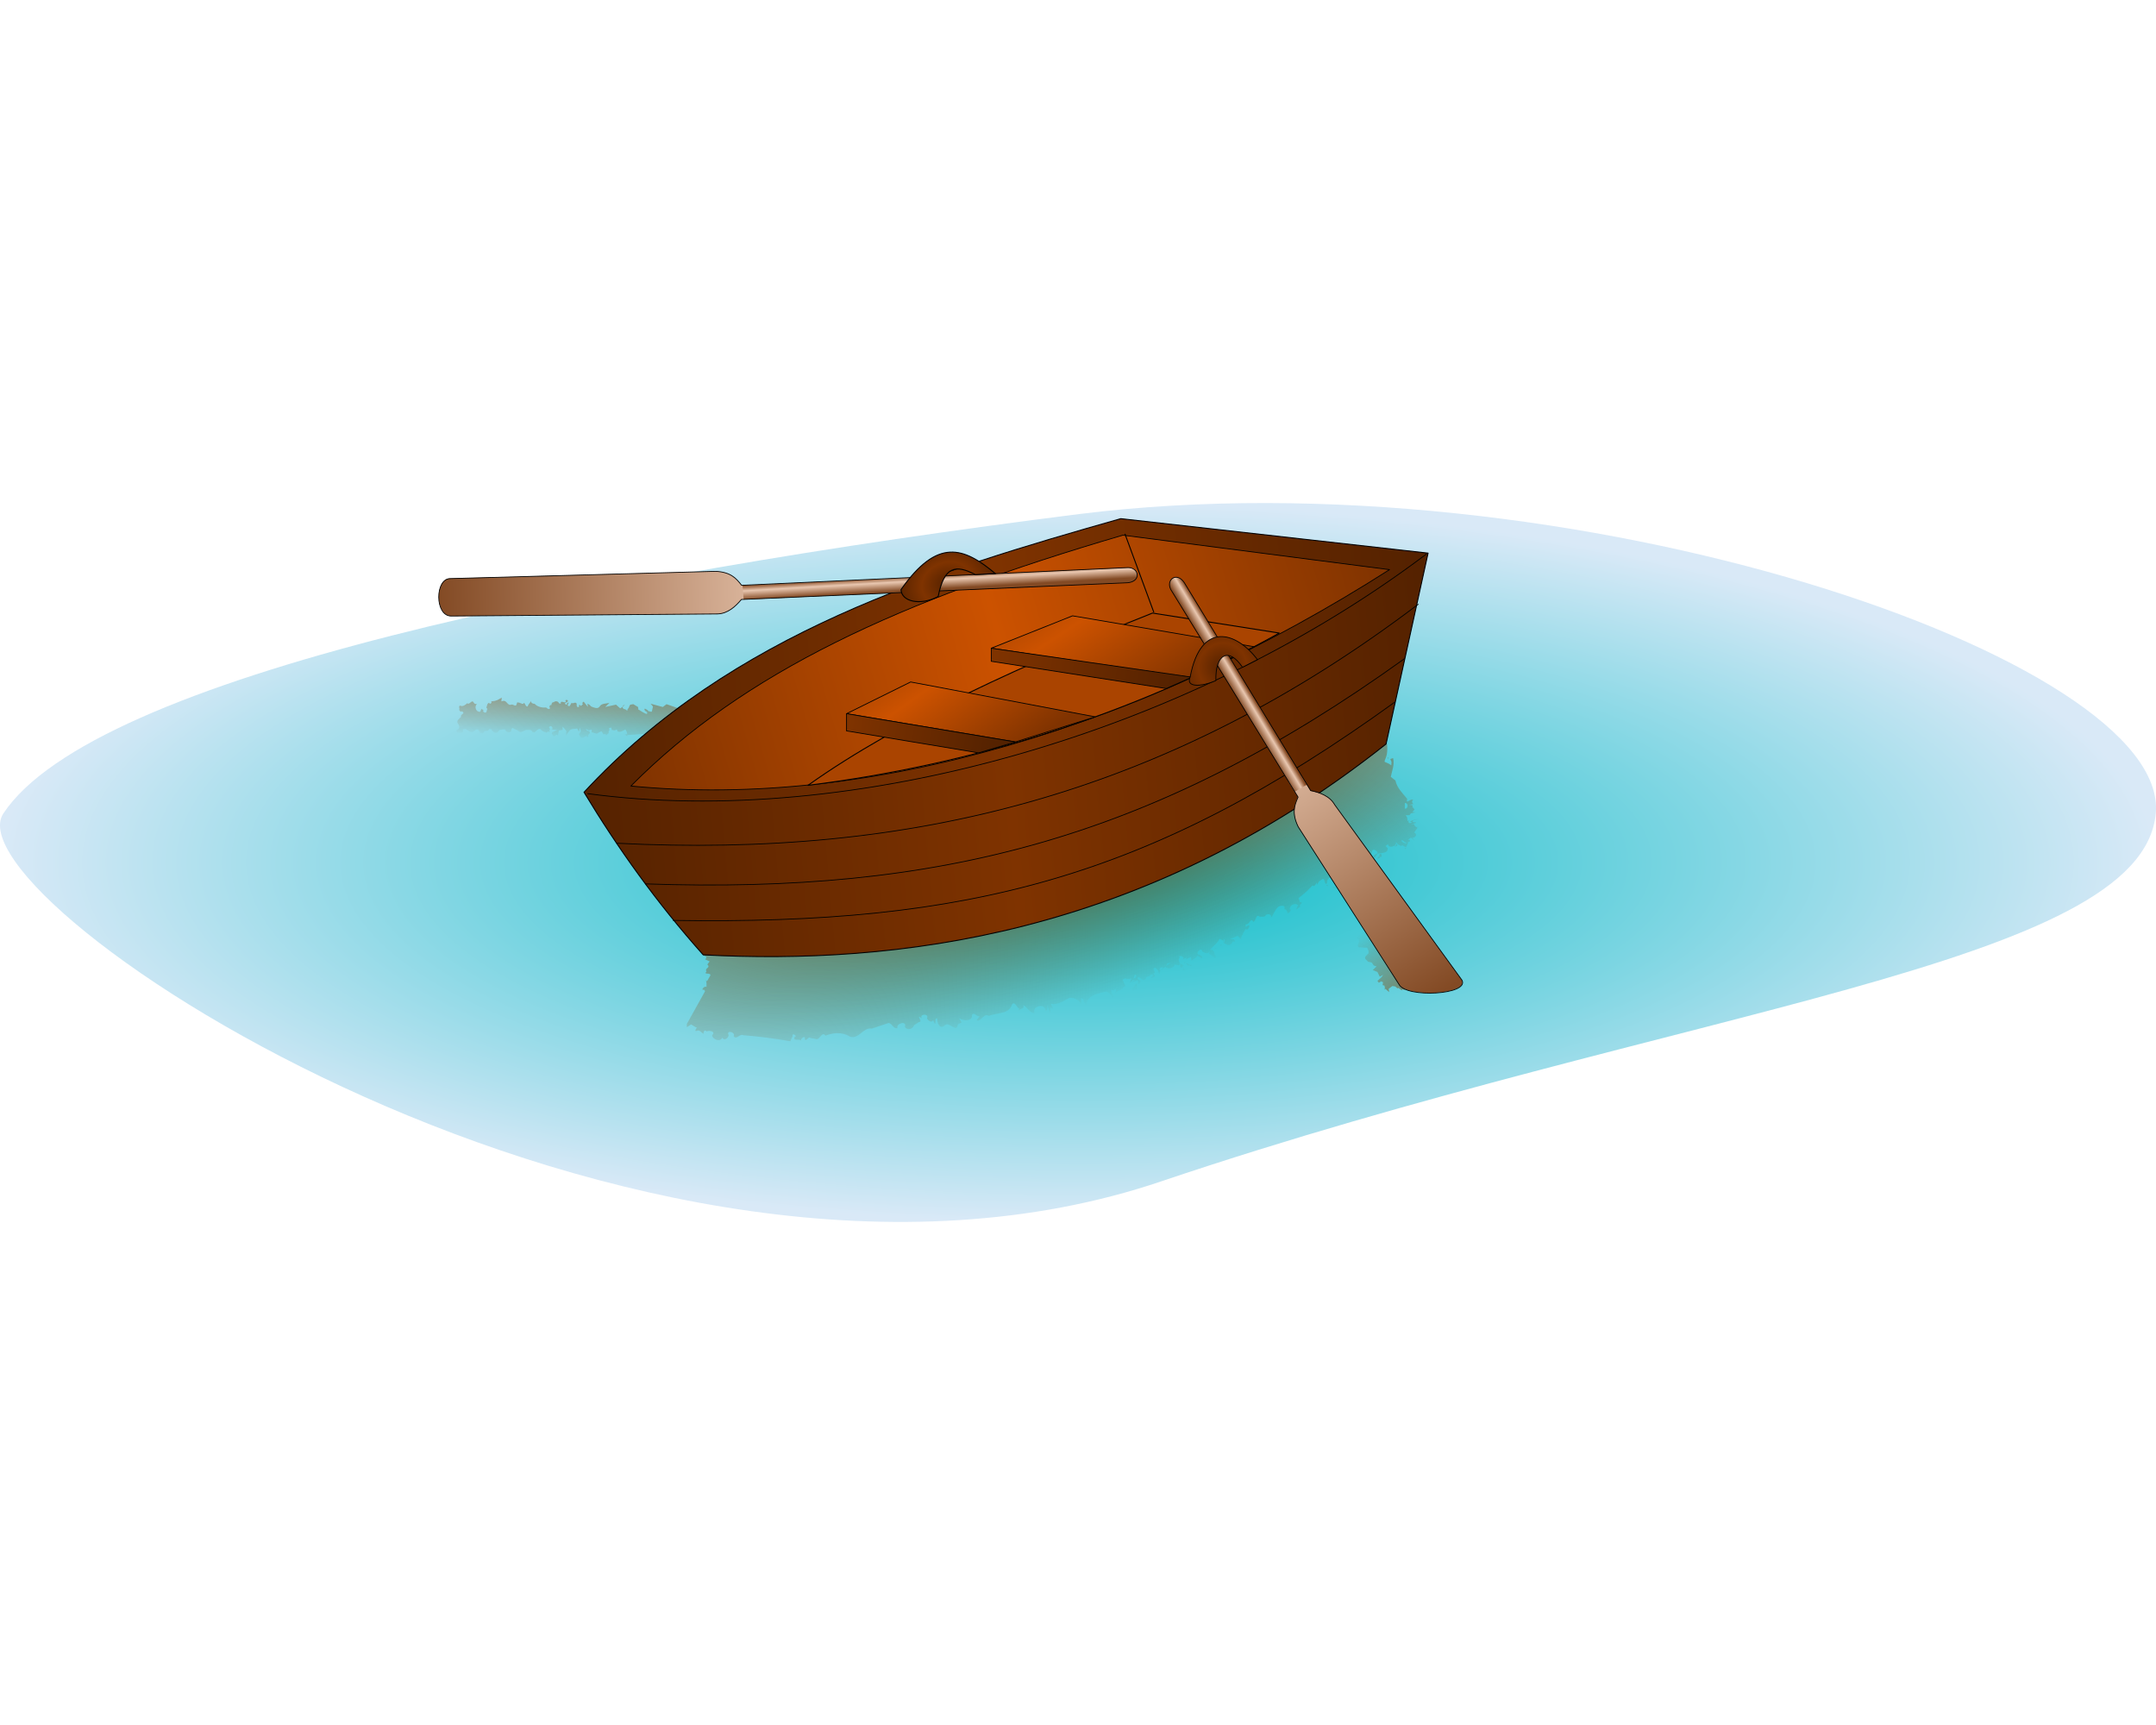 <?xml version="1.0" encoding="UTF-8" standalone="no"?>
<!-- Generator: Adobe Illustrator 13.0.0, SVG Export Plug-In . SVG Version: 6.00 Build 14948)  -->

<svg
   version="1.1"
   id="Layer_1"
   x="0px"
   y="0px"
   width="100mm" height="80mm"
   viewBox="0 0 1122.52 374.251"
   enable-background="new 0 0 143.976 47.994"
   xml:space="preserve"
   inkscape:version="1.1 (c68e22c387, 2021-05-23)"
   sodipodi:docname="020.svg"
   xmlns:inkscape="http://www.inkscape.org/namespaces/inkscape"
   xmlns:sodipodi="http://sodipodi.sourceforge.net/DTD/sodipodi-0.dtd"
   xmlns:xlink="http://www.w3.org/1999/xlink"
   xmlns="http://www.w3.org/2000/svg"
   xmlns:svg="http://www.w3.org/2000/svg"
   xmlns:rdf="http://www.w3.org/1999/02/22-rdf-syntax-ns#"
   xmlns:cc="http://creativecommons.org/ns#"
   xmlns:dc="http://purl.org/dc/elements/1.1/"><defs
   id="defs95"><linearGradient
     id="linearGradient3979"><stop
       style="stop-color:#834a24;stop-opacity:1;"
       offset="0"
       id="stop3981" /><stop
       id="stop3987"
       offset="0.631"
       style="stop-color:#e9c7b0;stop-opacity:1;" /><stop
       style="stop-color:#894d26;stop-opacity:1;"
       offset="1"
       id="stop3983" /></linearGradient><linearGradient
     id="linearGradient3956"><stop
       style="stop-color:#804000;stop-opacity:1;"
       offset="0"
       id="stop3958" /><stop
       style="stop-color:#804000;stop-opacity:0"
       offset="1"
       id="stop3960" /></linearGradient><linearGradient
     id="linearGradient3938"><stop
       style="stop-color:#803300;stop-opacity:1;"
       offset="0"
       id="stop3940" /><stop
       id="stop3946"
       offset="0.5"
       style="stop-color:#cc5200;stop-opacity:1;" /><stop
       style="stop-color:#803300;stop-opacity:1;"
       offset="1"
       id="stop3942" /></linearGradient><linearGradient
     id="linearGradient3928"><stop
       style="stop-color:#552200;stop-opacity:1;"
       offset="0"
       id="stop3930" /><stop
       id="stop3936"
       offset="0.5"
       style="stop-color:#7f3300;stop-opacity:1;" /><stop
       style="stop-color:#552200;stop-opacity:1;"
       offset="1"
       id="stop3932" /></linearGradient><linearGradient
     id="linearGradient3918"><stop
       style="stop-color:#00bbc6;stop-opacity:1;"
       offset="0"
       id="stop3920" /><stop
       style="stop-color:#d9e9f7;stop-opacity:1;"
       offset="1"
       id="stop3922" /></linearGradient><radialGradient
     inkscape:collect="always"
     xlink:href="#linearGradient3928"
     id="radialGradient3062"
     gradientUnits="userSpaceOnUse"
     gradientTransform="matrix(9.271,-4.947,4.81,9.015,-135.869,320.866)"
     cx="75.406"
     cy="15.245"
     fx="75.406"
     fy="15.245"
     r="2.419" /><radialGradient
     inkscape:collect="always"
     xlink:href="#linearGradient3928"
     id="radialGradient3069"
     gradientUnits="userSpaceOnUse"
     gradientTransform="matrix(7.725,-2.815,2.269,6.225,30.754,141.283)"
     cx="56.975"
     cy="9.775"
     fx="56.975"
     fy="9.775"
     r="3.263" /><linearGradient
     inkscape:collect="always"
     xlink:href="#linearGradient3928"
     id="linearGradient3076"
     gradientUnits="userSpaceOnUse"
     x1="40.712"
     y1="17.426"
     x2="60.074"
     y2="20.77"
     gradientTransform="matrix(7.798,0,0,7.798,49.008,-33.936)" /><linearGradient
     inkscape:collect="always"
     xlink:href="#linearGradient3928"
     id="linearGradient3079"
     gradientUnits="userSpaceOnUse"
     x1="47.911"
     y1="12.474"
     x2="72.12"
     y2="16.479"
     gradientTransform="matrix(7.798,0,0,7.798,49.008,-33.936)" /><linearGradient
     inkscape:collect="always"
     xlink:href="#linearGradient3938"
     id="linearGradient3082"
     gradientUnits="userSpaceOnUse"
     x1="66.927"
     y1="2.492"
     x2="75.229"
     y2="15.135"
     gradientTransform="matrix(7.798,0,0,7.798,49.008,-33.936)" /><linearGradient
     inkscape:collect="always"
     xlink:href="#linearGradient3938"
     id="linearGradient3085"
     gradientUnits="userSpaceOnUse"
     x1="63.814"
     y1="19.517"
     x2="55.715"
     y2="8.163"
     gradientTransform="matrix(7.798,0,0,7.798,49.008,-33.936)" /><linearGradient
     inkscape:collect="always"
     xlink:href="#linearGradient3938"
     id="linearGradient3094"
     gradientUnits="userSpaceOnUse"
     x1="36.075"
     y1="23.08"
     x2="86.251"
     y2="8.731"
     gradientTransform="matrix(7.798,0,0,7.798,49.008,-33.936)" /><linearGradient
     inkscape:collect="always"
     xlink:href="#linearGradient3928"
     id="linearGradient3097"
     gradientUnits="userSpaceOnUse"
     x1="32.528"
     y1="23.243"
     x2="89.246"
     y2="18.227"
     gradientTransform="matrix(7.798,0,0,7.798,49.008,-33.936)" /><linearGradient
     inkscape:collect="always"
     xlink:href="#linearGradient3956"
     id="linearGradient3103"
     gradientUnits="userSpaceOnUse"
     gradientTransform="matrix(7.798,0,0,7.798,56.525,-29.051)"
     x1="89.858"
     y1="39.891"
     x2="84.227"
     y2="32.011" /><linearGradient
     inkscape:collect="always"
     xlink:href="#linearGradient3956"
     id="linearGradient3106"
     gradientUnits="userSpaceOnUse"
     x1="32.173"
     y1="13.332"
     x2="31.744"
     y2="20.25"
     gradientTransform="matrix(7.798,0,0,7.798,49.008,-33.936)" /><radialGradient
     inkscape:collect="always"
     xlink:href="#linearGradient3918"
     id="radialGradient3109"
     gradientUnits="userSpaceOnUse"
     gradientTransform="matrix(7.798,0,0,2.6,-0.194,124.736)"
     cx="72"
     cy="23.997"
     fx="72"
     fy="23.997"
     r="71.975" /><linearGradient
     inkscape:collect="always"
     xlink:href="#linearGradient3979"
     id="linearGradient3117"
     gradientUnits="userSpaceOnUse"
     x1="76.288"
     y1="17.339"
     x2="77.083"
     y2="16.861"
     gradientTransform="matrix(7.798,0,0,7.798,49.008,-33.936)" /><linearGradient
     inkscape:collect="always"
     xlink:href="#linearGradient3979"
     id="linearGradient3120"
     gradientUnits="userSpaceOnUse"
     x1="89.938"
     y1="37.041"
     x2="71.688"
     y2="8.962"
     gradientTransform="matrix(7.798,0,0,7.798,49.008,-33.936)" /><linearGradient
     inkscape:collect="always"
     xlink:href="#linearGradient3979"
     id="linearGradient3128"
     gradientUnits="userSpaceOnUse"
     gradientTransform="matrix(7.788,0.397,-0.397,7.788,53.124,-54.4)"
     x1="54.616"
     y1="10.041"
     x2="54.512"
     y2="9.081" /><linearGradient
     inkscape:collect="always"
     xlink:href="#linearGradient3979"
     id="linearGradient3131"
     gradientUnits="userSpaceOnUse"
     gradientTransform="matrix(7.788,0.397,-0.397,7.788,53.124,-54.4)"
     x1="23.014"
     y1="11.979"
     x2="61.911"
     y2="8.99" /><radialGradient
     inkscape:collect="always"
     xlink:href="#linearGradient3956"
     id="radialGradient3374"
     cx="552.666"
     cy="105.457"
     fx="552.666"
     fy="105.457"
     r="190.563"
     gradientTransform="matrix(1.61,-0.512,0.172,0.541,-362.782,380.992)"
     gradientUnits="userSpaceOnUse" /></defs><sodipodi:namedview
   pagecolor="#ffffff"
   bordercolor="#666666"
   borderopacity="1"
   objecttolerance="10"
   gridtolerance="10"
   guidetolerance="10"
   inkscape:pageopacity="0"
   inkscape:pageshadow="2"
   inkscape:window-width="1920"
   inkscape:window-height="1001"
   id="namedview93"
   showgrid="false"
   inkscape:snap-global="false"
   inkscape:zoom="0.63598083"
   inkscape:cx="464.63664"
   inkscape:cy="161.16838"
   inkscape:window-x="-9"
   inkscape:window-y="-9"
   inkscape:window-maximized="1"
   inkscape:current-layer="Layer_1"
   inkscape:object-nodes="true"
   inkscape:object-paths="true"
   inkscape:snap-intersection-paths="true"
   inkscape:snap-smooth-nodes="true"
   inkscape:snap-midpoints="true"
   fit-margin-top="0"
   fit-margin-left="0"
   fit-margin-right="0"
   fit-margin-bottom="0"
   inkscape:pagecheckerboard="0" />

<g
   id="g6370"><path
     d="M 561.736,5.735 C 817.228,-26.111 1129.919,81.43 1122.386,161.57 1115.196,241.367 875.113,261.922 604.89,353.018 331.477,445.892 -28.329,206.72 1.771,161.57 49.035,90.328 306.929,37.925 561.736,5.735 Z"
     id="path5"
     inkscape:connector-curvature="0"
     style="fill:url(#radialGradient3109);stroke-width:7.272" /><path
     sodipodi:nodetypes="ccccccccccccccccccccccccccccccccccccccccccccccccccccccccccccccccccccccccccccccccccccccccccccccccccccccccccccccccccccccccccccccccccccccccccccccccccccccccccccccccccccccccccccccccccccccccccccccccccccccccccccccccccsccccccccccccccccccccccccccccccccccccccccccccccccccccccccccccccccccccccccccccccccccccccc"
     inkscape:connector-curvature="0"
     id="path3926"
     d="m 366.007,235.065 c 0.629,1.126 2.884,0.841 1.106,2.48 l 2.373,1.075 -1.216,1.614 c 1.994,1.816 -1.631,1.726 -0.43,3.645 -2.027,1.926 2.628,0.273 1.949,2.193 l -0.731,1.218 -0.975,1.706 -0.487,-0.731 0.244,1.706 v 1.949 c -1.008,-0.82 -3.391,1.9 -1.218,1.462 l 0.487,0.731 c -3.168,5.686 -6.336,11.372 -9.504,17.058 v 1.706 l 2.193,-1.462 2.437,1.462 c 1.579,-0.276 -1.524,2.272 0.487,1.95 1.414,-1.003 2.569,1.166 3.655,1.462 -0.318,-0.837 0.569,-2.568 1.462,-1.218 1.359,-0.758 5.067,0.078 2.924,1.949 0.282,2.371 4.319,3.709 5.361,1.218 0.705,2.338 4.219,-0.318 2.924,-1.95 0.092,-2.172 4.096,-0.319 2.924,1.218 1.417,2.17 3.279,-1.404 4.874,-0.487 8.255,0.66 16.46,1.713 24.612,3.168 l 1.218,-2.681 c -0.591,-2.108 3.051,0.109 0.975,0.487 -0.811,2.543 2.842,0.571 3.412,1.949 -0.442,-1.243 2.533,-3.031 1.949,-0.975 0.758,1.828 1.863,-1.665 2.924,-0.487 l 2.681,0.487 c 2.02,1.217 3.335,-4.387 5.117,-1.706 4.001,-1.56 8.962,-1.995 12.672,0.487 4.683,1.721 6.931,-4.933 11.453,-4.143 2.924,-0.975 5.848,-1.949 8.773,-2.924 1.942,0.207 2.412,3.171 4.63,2.681 -0.885,-2.634 5.084,-4.029 3.899,-0.731 0.827,2.036 4.332,1.33 4.63,-0.731 l 2.681,-1.706 c 2.493,0.055 -2.225,-4.606 1.462,-1.949 -1.494,-2.507 4.176,-2.495 2.681,0 0.454,1.029 2.402,2.64 3.168,0.975 l 0.975,1.95 c 0.69,-0.852 -0.434,-2.889 1.218,-2.924 -0.147,1.986 1.063,5.885 3.655,3.899 l 0.487,-0.975 -0.244,0.975 c 1.855,-3.039 6.281,4.353 6.823,-0.731 l 1.949,-0.975 -1.218,-2.193 c 1.875,1.276 7.076,1.83 6.58,-1.706 1.178,-2.064 2.765,1.381 4.143,0.487 l -1.706,2.193 c 2.429,1.122 3.862,-4.118 6.336,-2.193 4.097,-1.796 10.639,-0.703 12.184,-6.092 1.553,-1.799 2.325,1.871 3.655,2.193 l -0.244,1.218 c 0.536,-1.329 3.278,-0.944 2.437,-2.924 2.24,0.996 3.117,4.063 5.848,4.143 -1.772,-3.764 5.848,-5.465 5.605,-1.218 2.498,0.008 -0.525,-6.973 1.949,-0.243 l 0.731,1.706 -0.244,-3.168 1.462,0.487 -0.975,-2.437 c 3.647,0.711 6.699,-1.64 9.747,-3.168 2.389,0.031 4.891,1.047 5.848,3.412 0.741,-0.897 -0.972,-4.989 1.462,-2.193 -0.227,0.692 1.872,4.196 1.462,1.706 1.024,-4.487 6.266,-5.125 9.991,-6.092 2.216,0.112 2.833,2.533 4.386,3.655 0.163,-1.799 -2.279,-3.013 -1.218,-4.874 0.259,1.729 2.679,-1.385 2.193,0.487 l -0.244,1.462 c 0.934,-1.659 3.441,-1.257 4.143,-3.168 2.316,-0.279 -0.318,-1.852 0,-2.924 -1.529,-0.504 0.966,-2.214 1.706,-1.218 l 2.437,-0.243 -0.975,2.437 1.706,-1.706 h 1.218 l -1.949,1.218 2.681,-0.975 c 1.595,-0.608 -0.114,2.125 1.462,1.706 l 0.731,-1.218 -1.706,-1.462 c 0.522,-2.496 2.788,2.351 3.899,0.243 v 0.487 l 0.731,-1.462 1.949,-0.731 -0.244,-0.243 1.462,-0.487 c 1.137,1.129 -3.221,3.168 0.975,1.218 1.097,-0.597 -1.729,-1.933 0.244,-1.95 l -0.731,-2.193 c 1.36,-1.685 2.945,1.769 2.924,2.924 0.548,-0.578 -0.14,-1.802 0.975,-1.949 -1.749,-0.186 0.083,-2.521 0.975,-1.462 l 0.487,-0.243 -1.462,1.706 2.193,-1.949 c 1.619,1.557 4.271,0.712 5.117,-1.218 l 1.949,0.487 c 1.568,-0.923 -1.081,-2.976 0.487,-3.899 -1.262,-2.167 3.627,-0.42 1.462,0.731 0.763,0.081 3.195,-2.103 1.706,0 l 2.681,-1.218 0.244,1.949 2.607,-1.896 c 0.568,-2.135 3.35,2.368 2.998,-0.297 l -1.462,-0.975 c -2.735,-0.175 1.179,-4.512 1.462,-1.706 1.168,0.727 3.264,1.771 3.899,-0.243 l -0.244,1.462 2.607,1.896 c 1.599,1.095 0.967,-1.312 0.073,-1.652 0.42,-1.233 -0.96,-2.613 -2.193,-2.193 1.377,-2.171 3.94,-3.369 4.874,-5.848 l 1.949,0.975 -0.244,1.706 0.731,-2.681 c 0.9,0.793 -1.06,2.643 0.731,2.681 1.225,1.153 3.367,0.439 3.655,-1.218 h 1.218 c 0.196,-2.845 -6.572,0.475 0.69,-2.66 1.187,-1.411 2.954,3.547 2.478,0.223 0.528,1.404 -0.087,-1.25 0.975,-0.975 v -0.731 l 1.462,-2.437 c 1.324,1.506 2.953,-2.824 0.975,-1.706 l -0.975,0.731 v -1.462 c 1.842,0.721 2.624,-3.969 3.899,-1.218 1.704,-0.286 1.289,-4.611 3.412,-2.681 0.896,-0.162 2.852,0.473 3.168,-0.975 1.237,-0.759 3.636,-0.196 2.437,1.706 2.203,-2.122 2.688,-7.243 6.823,-6.336 1.248,0.209 -0.381,2.294 1.218,1.706 l 0.731,1.462 c -0.104,1.681 2.937,-1.188 1.218,-1.462 -0.004,-2.192 2.636,-3.501 4.386,-2.193 l -0.975,2.193 h 0.244 l 1.95,-1.462 c -1.327,-0.841 2.403,-2.204 -0.244,-2.193 l -0.731,-2.193 c 2.64,-1.968 5.051,-4.189 7.311,-6.58 1.375,1.69 2.513,-3.621 2.193,-0.243 l 1.218,-1.949 1.949,-1.218 c 1.3,0.07 0.752,3.947 2.193,2.193 -0.602,-2.763 3.567,-4.338 4.874,-1.706 h 1.706 c 1.501,0.43 -1.109,-2.675 1.218,-1.218 1.764,1.112 -1.797,0.985 -0.487,2.193 0.715,0.676 2.529,-1.861 1.706,0 1.504,0.778 3.454,-1.381 1.949,-2.437 -2.64,1.279 -2.841,-3.517 -0.244,-3.412 0.753,2.368 5.263,0.08 2.924,-1.706 l 2.681,0.731 -1.462,-2.193 2.681,1.462 c 2.229,-0.023 -0.187,5.747 1.949,2.681 1.495,-2.427 0.18,-6.333 3.168,-7.798 l 0.725,-3.141 c 0.5,-2.254 4.67,1.08 1.956,1.436 l -1.218,0.975 0.487,1.218 1.706,-2.437 c 1.417,-0.237 5.919,-0.088 5.117,-2.924 l -0.975,-0.975 1.218,-0.975 c 0.397,2.508 4.832,1.093 4.143,-1.218 l 0.975,1.218 1.706,0.975 c 0.624,-1.186 1.73,0.696 2.681,0.487 l 0.975,-2.193 c -0.906,-0.507 1.964,-0.515 0.731,-1.462 l -0.731,-0.243 1.462,-0.975 1.949,1.462 -1.949,-2.193 c 0.943,2.014 4.3,-0.589 1.706,-1.949 l 1.706,-2.437 -1.462,-0.975 c 0.536,-1.125 -2.34,-0.877 0.244,-1.462 2.901,-0.937 -8.459,0.119 1.949,-2.193 l -2.681,0.487 c -0.182,0.682 -1.859,2.598 -2.681,1.218 -0.358,-0.515 1.101,-1.792 -0.487,-0.487 l -0.244,-1.949 -0.731,-1.218 h 1.949 l 0.731,-0.975 2.437,-0.487 -1.706,-0.243 1.218,-1.218 -1.218,-1.462 c 1.375,-1.624 -4.728,-0.486 0.731,-1.462 -0.795,-0.062 -1.223,-1.86 -0.244,-1.949 -1.263,-1.465 -3.951,2.783 -3.168,-0.731 -2.365,-2.914 -5.283,-5.665 -6.092,-9.504 l -2.437,-1.949 c 0.718,-3.175 2.035,-6.435 1.218,-9.747 l -1.462,0.487 0.628,1.533 -0.105,1.741 -1.255,-0.837 -2.193,-0.975 c -0.293,-0.509 0.832,-2.058 1.155,-4.134 0.474,-3.047 0.181,-6.867 -0.963,-7.241 -152.953,89.24 -211.059,97.48 -355.126,111.73 z m 356.396,-102.306 c 0.623,0.874 0.623,-0.874 0,0 z m 9.26,23.394 c 1.768,0.116 1.526,3.227 -0.244,2.924 v -0.731 -2.193 h 0.244 z m 3.899,10.966 -0.731,0.243 0.487,-0.487 0.244,0.243 z m 2.681,1.706 c 0.335,-0.45 -0.808,-0.253 0,0 z m -8.285,6.579 2.437,1.706 c -0.791,0.427 -3.486,-0.992 -2.437,-1.706 z m -3.168,3.168 c 1.454,0.481 0.274,-2.586 0,0 z m 0,0 c -0.811,-0.998 -0.638,1.028 0,0 z m 4.874,1.462 c 1.568,-0.218 -1.138,-1.077 0,0 z m -13.403,3.168 c -1.134,0.706 1.76,1.836 0.975,0.243 0.41,-0.745 -1.021,-1.183 -0.975,-0.243 z m 0.244,0.975 c -1.083,-0.747 -2.211,1.755 -0.487,0.731 l 0.487,-0.487 z m -19.982,9.016 -0.244,0.243 -1.462,-0.975 1.706,-0.243 z m -7.798,6.092 h 1.218 l -1.462,-0.487 z m 3.412,0.975 2.924,0.243 -3.141,-0.725 -0.026,-0.006 0.244,0.487 z m -58.972,30.217 0.975,-0.243 c -0.173,-0.508 -0.94,-0.185 -0.975,0.243 z m -2.681,1.706 0.731,-0.243 -0.244,-0.243 -0.487,0.487 z m -15.84,7.067 c -0.418,1.542 1.281,-1.193 0,0 z m -9.747,1.949 0.975,-1.218 -0.487,-0.243 2.193,-0.487 -2.607,1.896 -0.073,0.055 z m 7.554,0 c -0.012,1.007 1.833,0.89 1.218,-0.243 1.885,-0.363 -1.076,-0.638 -1.218,-1.462 v 1.706 z m 4.386,0 c -0.368,-1.59 2.178,1.161 1.462,-0.731 -1.291,0.344 -4.591,-2.952 -1.462,0.731 z m -2.924,1.949 c 0.847,-0.517 0.61,1.47 1.462,0.487 -1.349,-0.173 -0.974,-4.646 -1.462,-0.487 z m -24.612,2.437 c 1.345,0.976 -2.22,3.301 -0.731,0.731 l 0.244,-0.731 z m 0,4.874 -1.706,2.681 c -0.514,2.625 4.543,1.157 2.437,-0.731 v -1.462 l -0.244,-0.731 -0.487,0.243 z"
     style="fill:url(#radialGradient3374);stroke:none;stroke-width:7.272;fill-opacity:1" /><path
     sodipodi:nodetypes="cssscccccccccccccccccccccccccccccccccccccccccccccccccccccccccccccccccccccccccccccccccccccccccccssssscccccccccccccccccccccccccccccccccccccccccccccccccc"
     inkscape:connector-curvature="0"
     id="path4048"
     d="m 259.066,102.528 -1.462,0.487 -1.949,0.243 c 0.841,0.555 -0.683,1.95 -0.975,0.731 -1.144,0.252 -1.023,1.688 -1.462,2.437 l 0.487,0.731 -0.487,1.706 c -0.492,0.678 -2.287,-0.25 -1.462,-0.975 l -0.244,-0.243 -0.975,-0.487 v 0.243 l -0.487,1.218 c -2.054,0.542 -3.376,-2.758 -1.706,-3.899 l -1.218,-0.243 -0.975,-1.218 c -1.142,-0.081 -1.782,1.836 -2.924,0.975 -0.86,0.822 -2.362,1.971 -3.655,1.218 -1.058,0.36 -0.071,1.567 -0.487,2.193 0.127,0.473 0.922,1.427 1.462,0.731 l 0.731,0.731 c -0.131,0.926 -1.662,1.099 -1.218,2.193 -0.68,0.76 -2.675,2.031 -1.706,3.412 0.617,0.696 1.244,2.194 0.244,2.924 l -0.975,0.731 c -0.023,1.307 1.827,1.491 2.681,1.462 l 0.731,-0.731 v -1.218 l 1.218,-0.243 c 1.492,0.326 2.791,2.618 4.386,1.218 l 1.218,-0.975 h 0.975 l 0.975,1.462 c 0.391,0.924 2.329,0.636 2.193,-0.487 0.808,-0.341 2.428,0.055 2.681,-1.218 h 0.975 c 0.628,1.238 2.286,2.8 3.655,1.462 l 0.731,-0.975 1.949,-0.243 h 0.975 l 0.487,0.975 1.218,0.487 1.218,-0.243 c 0.641,-0.548 0.076,-1.767 0.975,-1.95 l 2.193,0.975 1.949,1.218 2.924,-1.218 c 0.896,0.162 2.852,-0.473 3.168,0.975 1.762,1.228 2.395,-1.874 4.143,-1.462 l 1.462,1.218 1.949,0.731 0.731,-0.731 0.731,0.487 v -1.218 c 0.925,-0.646 -0.847,-1.106 0,-1.706 0.838,-0.802 1.819,0.385 1.462,1.218 l -0.487,0.243 2.924,0.243 -2.437,1.218 c -0.781,0.746 0.508,1.849 0.975,2.193 l 1.218,-0.975 0.731,0.487 0.487,-2.681 1.949,-0.243 v -1.706 l 1.949,2.193 -0.244,2.437 1.896,-2.607 c 0.961,-1.121 2.732,-0.713 3.952,-1.048 l 0.975,1.706 0.487,-2.193 0.487,1.949 -0.975,1.462 0.731,1.462 c 1.068,1.402 2.221,-0.614 3.412,-0.487 -0.538,1.046 1.519,0.343 0.487,-0.243 l 0.975,-1.218 c 0.216,-0.721 -0.498,-1.435 -1.218,-1.218 l -0.731,-0.731 v -0.243 l 1.462,0.731 1.462,-0.487 v 1.462 l 2.681,0.731 1.706,-0.975 0.731,-0.243 0.731,0.975 c -0.059,1.303 2.142,-0.406 1.462,1.218 0.408,-0.584 1.938,-0.885 1.462,-1.949 l 0.487,-0.975 -0.244,-0.975 1.218,-0.243 0.244,1.218 1.462,0.243 1.218,-0.487 0.244,0.975 c 1.402,0.739 2.978,-0.381 4.143,-0.975 l 0.731,1.218 0.244,1.218 -1.218,0.243 1.218,0.731 v -0.487 c 4.793,-0.325 9.585,-0.65 14.378,-0.975 5.524,-3.818 11.047,-7.636 16.571,-11.453 -3.493,-1.218 -6.986,-2.437 -10.479,-3.655 l -1.949,1.462 c -2.112,-0.568 -4.224,-1.137 -6.336,-1.706 l 1.218,1.462 -0.487,2.193 c -0.016,1.177 -1.608,-0.039 -1.949,0.243 l -0.244,-0.487 -1.218,-0.731 c -1.025,-0.49 -0.315,1.231 0,1.218 h 0.244 l 0.731,0.731 c 0.325,0.748 -1.57,-0.332 0,0.731 h -0.487 l -1.949,-0.975 -1.949,-1.218 h -0.244 l -0.244,-1.462 -2.437,-1.462 -1.462,0.243 c -0.879,0.472 -0.539,1.738 -1.462,2.193 l -0.244,0.975 -0.975,-0.731 -0.975,-0.243 -0.487,-0.731 0.244,-0.487 -1.462,0.975 -2.193,-1.949 -3.15,0.685 -2.454,0.533 2.193,-2.193 c -1.605,0.565 -4.102,0.136 -5.117,1.949 -1.012,1.58 -3.201,0.402 -4.386,0 l -0.975,-0.975 -0.975,-0.487 0.244,1.706 -1.949,-2.437 c -0.536,-0.813 -0.989,0.423 -0.975,0.731 h 0.487 l -0.975,0.975 c -0.633,0.555 -1.006,-1.327 -1.218,0 v 0.731 h -0.731 c -0.596,0.271 0.108,-0.758 -0.487,-0.487 v -1.218 c -0.588,-1.319 -1.856,0.31 -2.681,-0.487 l -0.244,0.487 -0.731,1.218 h -0.731 c -1.031,-0.555 1.296,-2.18 -0.487,-1.706 0.015,0.307 -0.439,1.544 -0.975,0.731 l -0.244,-0.487 c 0.081,-0.617 1.369,0.219 0.487,-0.731 -0.846,0.901 -2.91,-1.187 -2.681,0.975 l -0.975,-0.243 c -0.278,-1.133 -2.006,-1.363 -2.681,-0.487 -0.81,-0.298 -1.257,0.896 -1.218,1.462 -0.853,-0.302 -1.351,0.933 -0.731,1.462 -0.051,1.152 -1.812,0.256 -1.949,-0.243 -2.196,0.227 -4.55,-0.25 -6.092,-1.95 -0.741,0.165 -2.152,-0.461 -1.706,-1.462 l -1.462,1.949 -0.487,0.975 c -1.167,-7e-5 -1.041,-1.499 -1.949,-1.949 -0.073,1.222 -1.85,0.062 -2.193,0 l -1.218,-0.243 -0.487,1.462 c -0.914,0.747 -1.688,-0.656 -2.681,-0.243 -1.932,0.689 -2.219,-2.321 -4.143,-1.95 l -0.975,0.243 0.244,-1.949 -2.193,1.218 z m 35.578,0.975 c 0.473,0.331 1.269,-0.162 0.975,-0.731 -0.329,-0.52 -1.813,-0.261 -0.975,0.487 z m 29.73,2.437 0.975,-0.975 -0.975,0.487 z"
     style="fill:url(#linearGradient3106);stroke:none;stroke-width:7.272" /><path
     sodipodi:nodetypes="ccccccccccc"
     inkscape:connector-curvature="0"
     id="path4044"
     d="m 708.874,221.703 -0.244,-1.462 -2.193,1.949 -0.975,0.487 h -0.731 v -0.487 c -0.859,0.107 -1.082,1.635 -0.244,1.949 v 1.218 l 2.681,1.462 0.244,0.487 v 0.731 h 0.244 l -0.731,2.193 0.244,0.975 3.168,0.243 h 1.462 l 0.731,1.706 v 1.218 c -0.604,0.808 -2.199,1.601 -1.706,2.924 l 1.462,1.462 1.949,0.487 0.975,1.462 1.462,0.487 -1.95,1.949 2.437,0.975 1.218,2.437 1.706,-0.975 -0.731,1.218 -2.193,1.949 0.731,0.975 1.218,-0.731 0.975,0.487 -0.244,1.462 0.975,0.243 0.244,1.218 -0.244,0.975 0.487,-0.487 1.949,1.706 -0.244,-1.706 1.949,-1.462 1.462,0.243 1.218,0.975 0.487,-0.243 0.975,0.731 0.731,0.487 0.487,-0.487 1.218,0.487 -0.731,-1.218 1.462,-1.462 1.218,-0.487 h 0.731 l 0.244,0.731 -0.244,1.949 1.218,-0.975 1.218,-1.462 h 1.218 l 0.487,-0.487 1.218,0.487 c -4.468,-10.885 -8.935,-21.769 -13.403,-32.654 -5.767,1.218 -11.534,2.437 -17.302,3.655 z"
     style="fill:url(#linearGradient3103);stroke:none;stroke-width:7.272" /><path
     sodipodi:nodetypes="cccccc"
     inkscape:connector-curvature="0"
     id="path3074"
     d="m 304.075,150.544 c 17.564,29.113 37.808,57.461 62.063,84.663 98.914,5.182 228.393,-8.896 355.514,-109.775 L 743.535,26.06 583.535,8.123 C 487.505,35.395 380.973,67.38 304.075,150.544 Z"
     style="fill:url(#linearGradient3097);stroke:#000000;stroke-width:0.5;stroke-linecap:butt;stroke-linejoin:round;stroke-miterlimit:4;stroke-dasharray:none;stroke-dashoffset:0;stroke-opacity:1" /><path
     sodipodi:nodetypes="cccc"
     inkscape:connector-curvature="0"
     id="path3844"
     d="M 723.445,34.67 584.612,16.733 C 467.957,50.89 387.371,87.983 328.469,147.316 454.218,159.46 595.76,116.186 723.445,34.67 Z"
     style="fill:url(#linearGradient3094);stroke:#000000;stroke-width:0.4;stroke-linecap:butt;stroke-linejoin:round;stroke-miterlimit:4;stroke-dasharray:none;stroke-dashoffset:0;stroke-opacity:1" /><path
     sodipodi:nodetypes="cccc"
     inkscape:connector-curvature="0"
     id="path3846"
     d="M 666.046,67.675 600.038,57.271 C 535.513,83.006 468.979,112.599 420.666,146.957 505.781,136.289 589.279,110.515 666.046,67.675 Z"
     style="fill:#aa4400;stroke:#000000;stroke-width:0.5;stroke-linecap:butt;stroke-linejoin:round;stroke-miterlimit:4;stroke-dasharray:none;stroke-dashoffset:0;stroke-opacity:1" /><path
     inkscape:connector-curvature="0"
     id="path3848"
     d="M 600.755,56.912 585.688,16.016"
     style="fill:none;stroke:#000000;stroke-width:0.5;stroke-linecap:butt;stroke-linejoin:round;stroke-miterlimit:4;stroke-dasharray:none;stroke-dashoffset:0;stroke-opacity:1" /><path
     id="path4005"
     d="m 372.574,35.571 -138.05,3.7 c -8.166,-0.234 -8.189,19.545 0.468,19.544 l 138.4,-0.998 c 5.416,-0.108 9.57,-4.06 12.59,-7.654 l 5.136,-0.226 -0.601,-7.351 -4.405,0.264 c -2.929,-3.872 -5.875,-6.929 -13.537,-7.278 z"
     style="fill:url(#linearGradient3131);stroke:none;stroke-width:7.272"
     inkscape:connector-curvature="0" /><path
     id="path4000"
     d="m 587.398,33.589 -200.8,9.285 0.601,7.351 200.045,-8.836 c 7.121,-0.691 6,-7.766 0.154,-7.8 z"
     style="fill:url(#linearGradient3128);stroke:none;stroke-width:7.272"
     inkscape:connector-curvature="0" /><path
     sodipodi:nodetypes="ccccccccc"
     inkscape:connector-curvature="0"
     id="path3870"
     d="m 587.305,33.589 -201.186,9.237 c -2.929,-3.872 -5.927,-6.928 -13.59,-7.278 l -137.954,3.768 c -8.166,-0.234 -8.334,19.51 0.323,19.509 l 138.608,-1.101 c 5.416,-0.108 9.48,-3.934 12.5,-7.528 L 587.166,41.484 c 7.121,-0.691 5.985,-7.861 0.139,-7.895 z"
     style="fill:none;stroke:#000000;stroke-width:0.4;stroke-linecap:butt;stroke-linejoin:round;stroke-miterlimit:4;stroke-dasharray:none;stroke-dashoffset:0;stroke-opacity:1" /><path
     sodipodi:nodetypes="ccccc"
     inkscape:connector-curvature="0"
     id="path3850"
     d="m 528.648,124.356 -87.892,-14.708 33.363,-16.502 96.131,18.151 z"
     style="fill:url(#linearGradient3085);stroke:#000000;stroke-width:0.4;stroke-linecap:butt;stroke-linejoin:round;stroke-miterlimit:4;stroke-dasharray:none;stroke-dashoffset:0;stroke-opacity:1" /><path
     sodipodi:nodetypes="ccccc"
     inkscape:connector-curvature="0"
     id="path3852"
     d="M 618.692,90.993 516.092,75.567 558.423,58.706 652.953,74.782 Z"
     style="fill:url(#linearGradient3082);stroke:#000000;stroke-width:0.4;stroke-linecap:butt;stroke-linejoin:round;stroke-miterlimit:4;stroke-dasharray:none;stroke-dashoffset:0;stroke-opacity:1" /><path
     sodipodi:nodetypes="ccccc"
     inkscape:connector-curvature="0"
     id="path3854"
     d="m 516.092,75.567 v 6.816 l 91.101,14.174 13.357,-5.902 z"
     style="fill:url(#linearGradient3079);stroke:#000000;stroke-width:0.4;stroke-linecap:butt;stroke-linejoin:round;stroke-miterlimit:4;stroke-dasharray:none;stroke-dashoffset:0;stroke-opacity:1" /><path
     sodipodi:nodetypes="ccccc"
     inkscape:connector-curvature="0"
     id="path3856"
     d="m 528.648,124.356 -87.892,-14.708 3e-5,8.969 68.742,11.433 z"
     style="fill:url(#linearGradient3076);stroke:#000000;stroke-width:0.4;stroke-linecap:butt;stroke-linejoin:round;stroke-miterlimit:4;stroke-dasharray:none;stroke-dashoffset:0;stroke-opacity:1" /><path
     sodipodi:nodetypes="cc"
     inkscape:connector-curvature="0"
     id="path3858"
     d="M 738.512,52.607 C 607.658,151.822 474.49,184.881 320.935,177.091"
     style="fill:none;stroke:#000000;stroke-width:0.4;stroke-linecap:butt;stroke-linejoin:round;stroke-miterlimit:4;stroke-dasharray:none;stroke-dashoffset:0;stroke-opacity:1" /><path
     style="fill:none;stroke:#000000;stroke-width:0.4;stroke-linecap:butt;stroke-linejoin:round;stroke-miterlimit:4;stroke-dasharray:none;stroke-dashoffset:0;stroke-opacity:1"
     d="M 731.338,80.948 C 600.842,174.781 488.84,203.536 336.003,198.257"
     id="path3860"
     inkscape:connector-curvature="0"
     sodipodi:nodetypes="cc" /><path
     sodipodi:nodetypes="cc"
     inkscape:connector-curvature="0"
     id="path3862"
     d="M 726.315,103.549 C 599.407,195.23 504.266,219.679 350.352,217.27"
     style="fill:none;stroke:#000000;stroke-width:0.4;stroke-linecap:butt;stroke-linejoin:round;stroke-miterlimit:4;stroke-dasharray:none;stroke-dashoffset:0;stroke-opacity:1" /><path
     style="fill:none;stroke:#000000;stroke-width:0.4;stroke-linecap:butt;stroke-linejoin:round;stroke-miterlimit:4;stroke-dasharray:none;stroke-dashoffset:0;stroke-opacity:1"
     d="M 742.817,26.419 C 618.062,120.611 443.279,169.814 305.868,151.262"
     id="path3864"
     inkscape:connector-curvature="0"
     sodipodi:nodetypes="cc" /><path
     sodipodi:nodetypes="ccccc"
     inkscape:connector-curvature="0"
     id="path3868"
     d="m 488.469,48.661 c -9.349,4.924 -19.061,2.678 -19.372,-3.587 19.039,-27.138 32.625,-22.141 49.182,-8.324 l -10.437,0.508 c -10.308,-5.37 -16.308,-4.334 -19.372,11.402 z"
     style="fill:url(#radialGradient3069);stroke:#000000;stroke-width:0.5;stroke-linecap:butt;stroke-linejoin:round;stroke-miterlimit:4;stroke-dasharray:none;stroke-dashoffset:0;stroke-opacity:1" /><path
     inkscape:connector-curvature="0"
     id="path3989"
     d="m 677.476,142.005 -6.58,3.168 4.874,7.798 c -2.018,4.415 -3.085,8.686 0.244,15.596 l 52.393,81.879 c 3.669,7.299 36.763,5.426 32.654,-2.193 l -66.039,-91.139 c -2.665,-4.716 -8.075,-6.358 -12.672,-7.311 z"
     style="fill:url(#linearGradient3120);fill-opacity:1;fill-rule:nonzero;stroke:none;stroke-width:7.272" /><path
     inkscape:connector-curvature="0"
     id="path3974"
     d="m 611.924,38.682 c -2.423,0.293 -3.908,3.109 -2.193,6.336 l 64.333,105.273 6.336,-3.655 -63.846,-105.273 c -1.495,-2.228 -3.176,-2.856 -4.63,-2.681 z"
     style="fill:url(#linearGradient3117);fill-opacity:1;fill-rule:nonzero;stroke:none;stroke-width:7.272" /><path
     style="fill:none;stroke:#000000;stroke-width:0.4;stroke-linecap:butt;stroke-linejoin:round;stroke-miterlimit:4;stroke-dasharray:none;stroke-dashoffset:0;stroke-opacity:1"
     d="m 609.61,45.093 66.241,107.997 c -2.018,4.415 -3.286,8.505 0.042,15.416 l 52.467,82.027 c 3.669,7.299 36.912,5.444 32.803,-2.175 l -66.214,-91.235 c -2.665,-4.716 -7.962,-6.478 -12.558,-7.431 L 616.625,41.469 c -3.987,-5.94 -9.759,-1.538 -7.016,3.624 z"
     id="path3872"
     inkscape:connector-curvature="0"
     sodipodi:nodetypes="ccccccccc" /><path
     sodipodi:nodetypes="ccccc"
     inkscape:connector-curvature="0"
     id="path3866"
     d="m 633.042,92.428 c -7.848,3.396 -15.882,3.565 -13.368,-1.899 5.452,-29.289 24.029,-23.659 35.026,-9.003 l -7.804,3.957 c -7.195,-10.695 -14.191,-6.894 -13.854,6.945 z"
     style="fill:url(#radialGradient3062);stroke:#000000;stroke-width:0.4;stroke-linecap:butt;stroke-linejoin:round;stroke-miterlimit:4;stroke-dasharray:none;stroke-dashoffset:0;stroke-opacity:1" /></g></svg>
